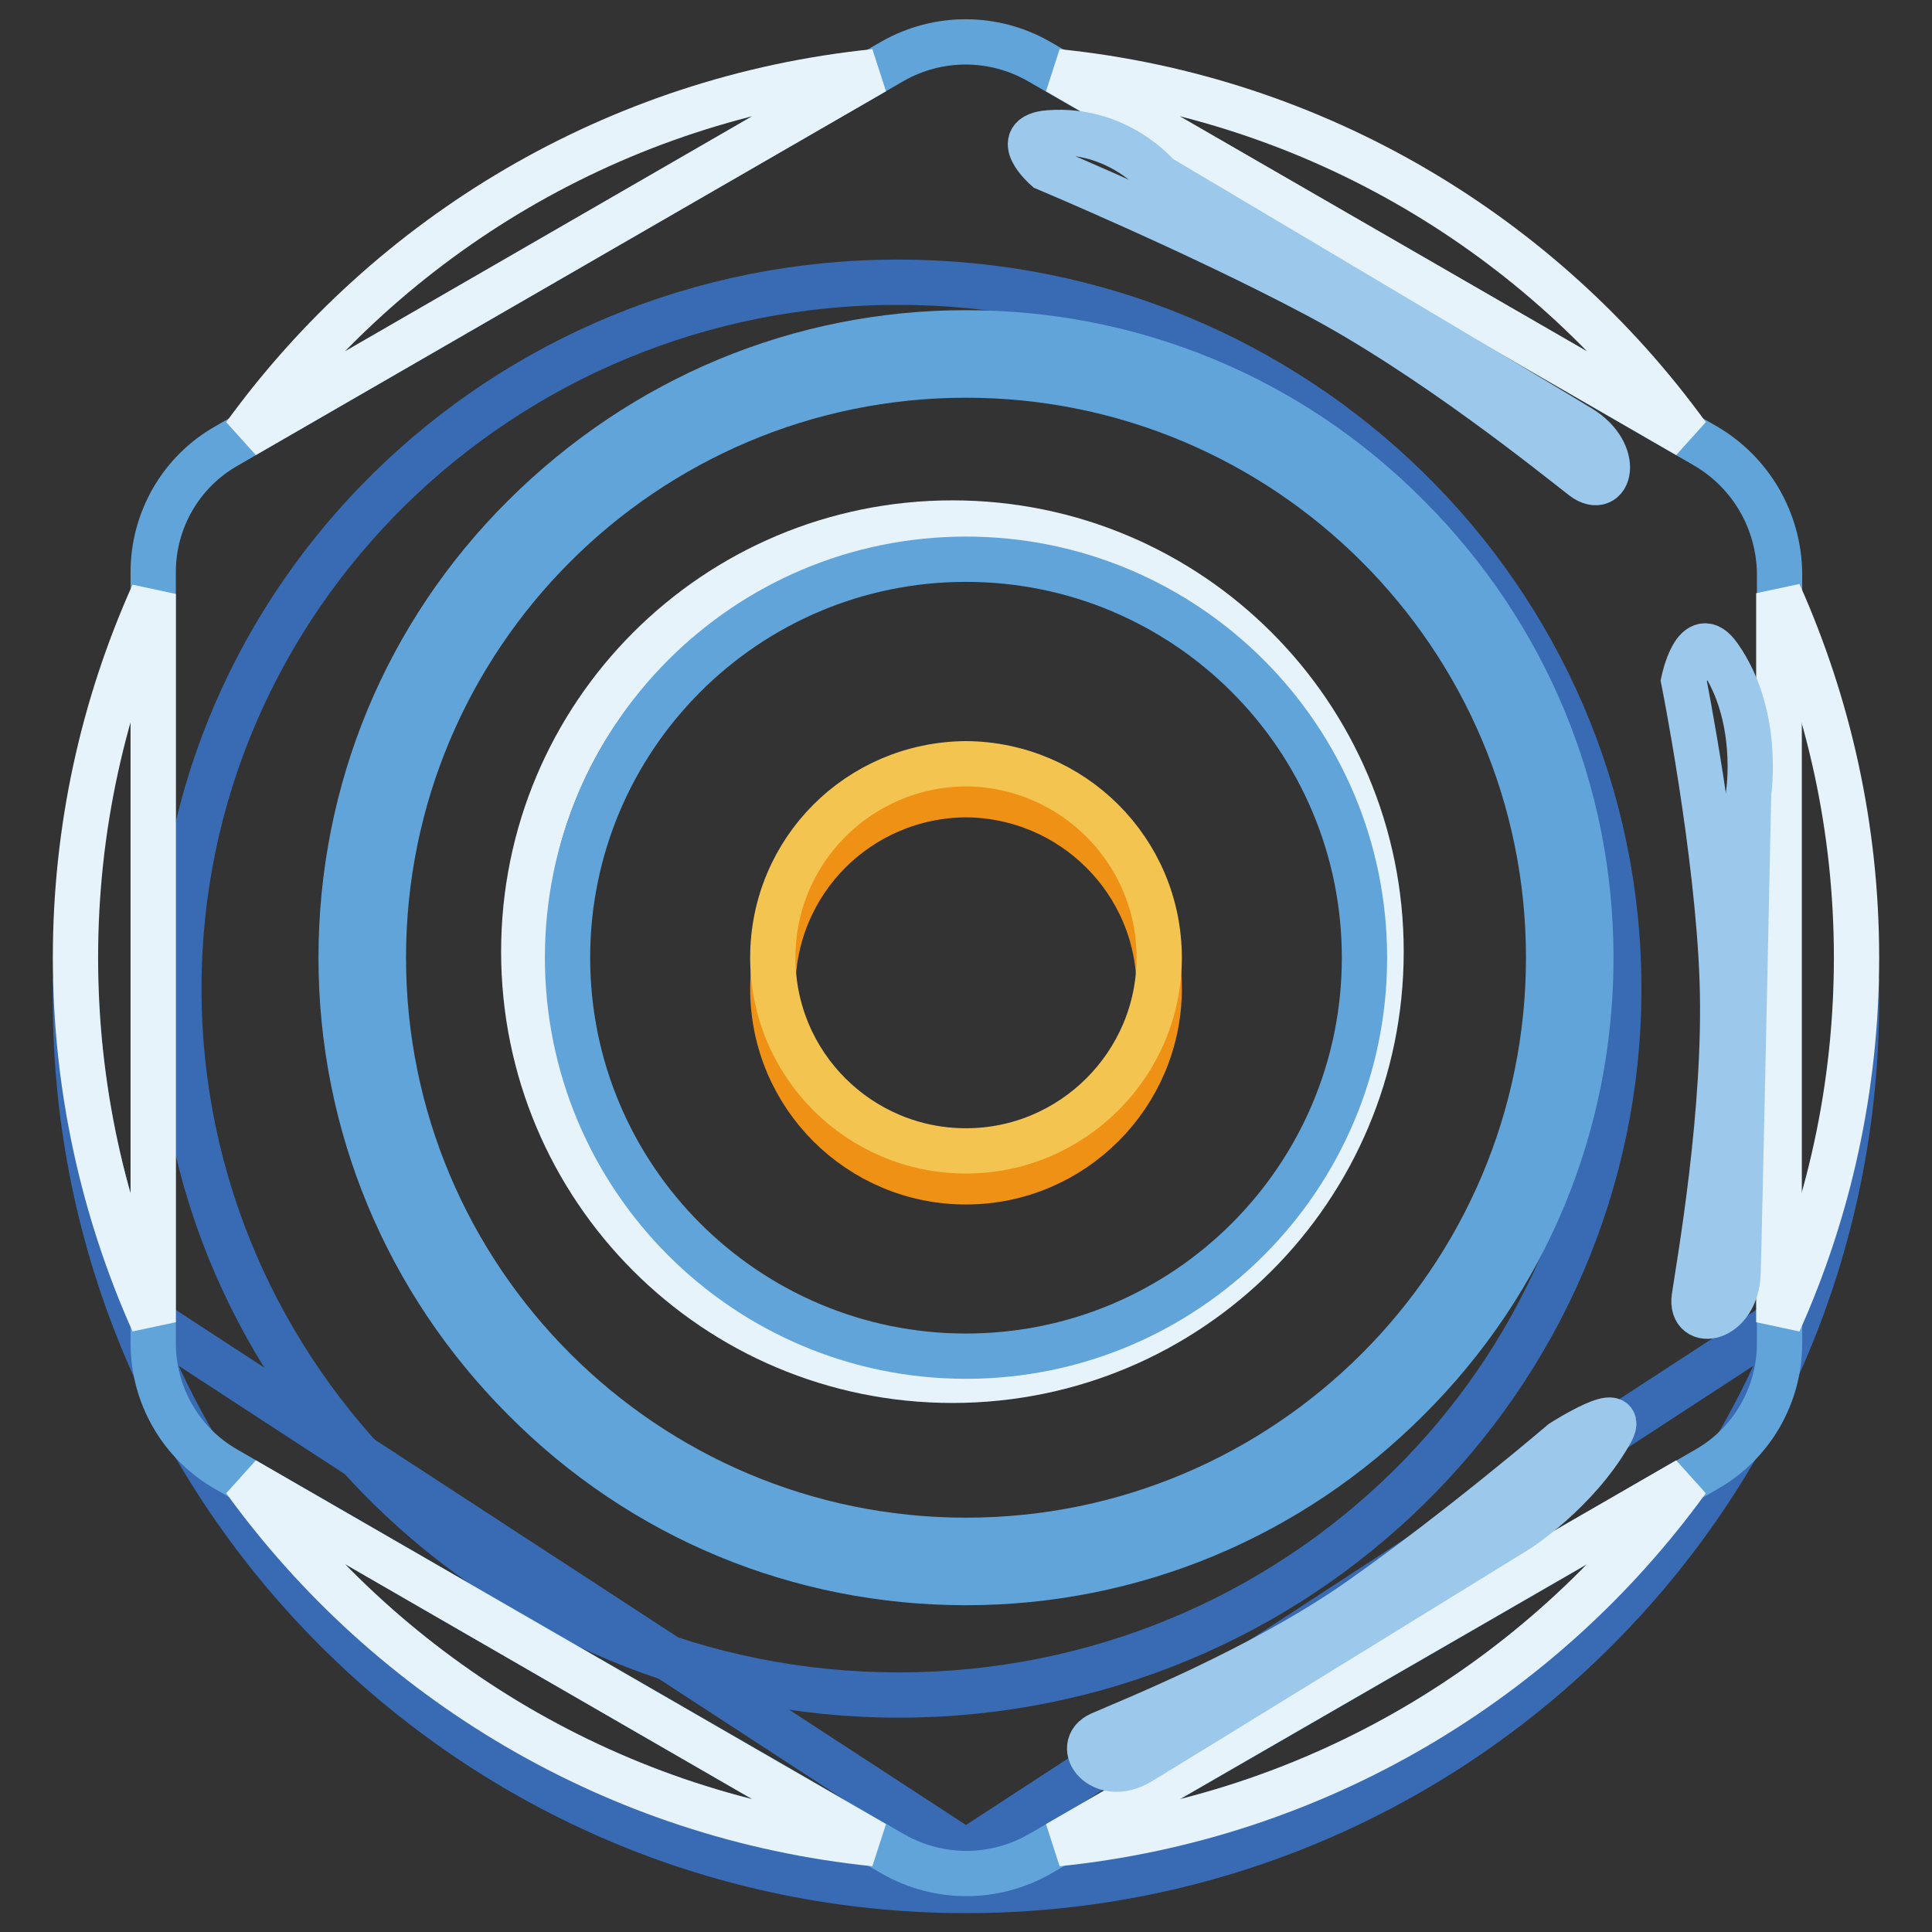 <?xml version="1.0" encoding="utf-8"?>
<!-- Svg Vector Icons : http://www.onlinewebfonts.com/icon -->
<!DOCTYPE svg PUBLIC "-//W3C//DTD SVG 1.1//EN" "http://www.w3.org/Graphics/SVG/1.1/DTD/svg11.dtd">
<svg version="1.1" xmlns="http://www.w3.org/2000/svg" xmlns:xlink="http://www.w3.org/1999/xlink" x="0px" y="0px" viewBox="0 0 256 256" enable-background="new 0 0 256 256" xml:space="preserve">
<rect x="0" y="0" width="256" height="256" fill="#333333" stroke="none"/>
<g> <path stroke-width="6" fill-opacity="0" stroke="#386bb4"  d="M23.7,131c0,51.7,42.7,93.6,95.4,93.6c52.7,0,95.4-41.9,95.4-93.6c0-51.7-42.7-93.6-95.4-93.6 C66.4,37.3,23.7,79.3,23.7,131L23.7,131z"/> <path stroke-width="6" fill-opacity="0" stroke="#e6f3fb"  d="M69.4,126.1c0,31.4,25.4,56.8,56.8,56.8c31.4,0,56.8-25.4,56.8-56.8c0,0,0,0,0,0 c0-31.4-25.4-56.8-56.8-56.8C94.8,69.3,69.4,94.7,69.4,126.1L69.4,126.1z"/> <path stroke-width="6" fill-opacity="0" stroke="#386bb4"  d="M20.3,175.2c-6.2-13.9-9.9-29.3-10.3-45.5c0,0.9,0,1.9,0,2.8c0,65.2,52.8,118,118,118s118-52.8,118-118 c0-0.9,0-1.9,0-2.8c-0.4,16.2-4,31.6-10.3,45.5L128,245.4L20.3,175.2z M32.4,196.1l83.5,48.2C81.6,240.8,51.6,222.6,32.4,196.1z  M140.1,244.3l83.5-48.2C204.4,222.6,174.4,240.8,140.1,244.3z"/> <path stroke-width="6" fill-opacity="0" stroke="#61a4da"  d="M128,49.7c-42.6,0-77.2,34.6-77.2,77.2s34.6,77.2,77.2,77.2s77.2-34.6,77.2-77.2S170.6,49.7,128,49.7z  M128,179.7c-29.1,0-52.8-23.6-52.8-52.8c0-29.1,23.6-52.8,52.8-52.8c29.1,0,52.8,23.6,52.8,52.8 C180.8,156.1,157.1,179.7,128,179.7z"/> <path stroke-width="6" fill-opacity="0" stroke="#61a4da"  d="M226,59.1l-88.4-51c-6-3.4-13.3-3.4-19.3,0L30,59.1c-6,3.4-9.7,9.8-9.7,16.7V178c0,6.9,3.7,13.3,9.7,16.7 l88.4,51c6,3.4,13.3,3.4,19.3,0l88.4-51c6-3.4,9.7-9.8,9.7-16.7V75.9C235.7,69,232,62.6,226,59.1z M186.5,185.4 c-15.6,15.6-36.4,24.3-58.5,24.3c-22.1,0-42.9-8.6-58.5-24.3c-15.6-15.6-24.3-36.4-24.3-58.5c0-22.1,8.6-42.9,24.3-58.5 c15.7-15.6,36.4-24.3,58.5-24.3c22.1,0,42.9,8.6,58.5,24.3c15.6,15.6,24.3,36.4,24.3,58.5C210.8,149,202.2,169.8,186.5,185.4z"/> <path stroke-width="6" fill-opacity="0" stroke="#e6f3fb"  d="M235.7,175.2c6.6-14.7,10.3-31.1,10.3-48.3s-3.7-33.5-10.3-48.3V175.2z M223.6,57.7 C204.4,31.2,174.4,13,140.1,9.5L223.6,57.7z M32.4,196.1c19.2,26.5,49.2,44.7,83.5,48.2L32.4,196.1z M140.1,244.3 c34.3-3.5,64.3-21.7,83.5-48.2L140.1,244.3z M20.3,78.7C13.7,93.4,10,109.7,10,126.9s3.7,33.5,10.3,48.3V78.7z M115.9,9.5 C81.6,13,51.6,31.2,32.4,57.7L115.9,9.5z"/> <path stroke-width="6" fill-opacity="0" stroke="#ef9115"  d="M102.4,131c0,14.2,11.5,25.6,25.6,25.6s25.6-11.5,25.6-25.6c0-14.2-11.5-25.6-25.6-25.7 C113.8,105.4,102.4,116.8,102.4,131C102.4,131,102.4,131,102.4,131z"/> <path stroke-width="6" fill-opacity="0" stroke="#f3c450"  d="M102.4,126.9c0,14.2,11.5,25.6,25.6,25.6s25.6-11.5,25.6-25.6c0-14.2-11.5-25.6-25.6-25.7 C113.8,101.3,102.4,112.7,102.4,126.9C102.4,126.9,102.4,126.9,102.4,126.9z"/> <path stroke-width="6" fill-opacity="0" stroke="#9cc8eb"  d="M223.1,90.2c0,0,4.5,22.5,5.1,39.7c0.6,17.3-3.1,37.8-3.7,42s5.6,3.1,5.8-3.2c0.2-6.3,1.4-63.6,1.4-63.6 s1.6-10.3-3.9-18.1C224.7,82.5,223.1,90.2,223.1,90.2L223.1,90.2z M138.6,22.3c0,0,20,8.4,35.5,16.6c15.6,8.2,32.2,21.7,35.7,24.4 c3.5,2.6,5.1-3.2-0.4-6.6c-5.5-3.4-55.9-33.3-55.9-33.3s-5.3-6.5-14.5-5.8C133.7,18,138.6,22.3,138.6,22.3z M207,191.1 c0,0-13.7,11.7-26.8,20.9c-13.1,9.2-30.8,16.2-34.4,17.8c-3.6,1.6,0.2,6.7,5.2,3.7c5-3,50.1-30.8,50.1-30.8s7.7-4.9,12.2-12.7 C216.1,185.3,207,191.1,207,191.1z"/></g>
</svg>